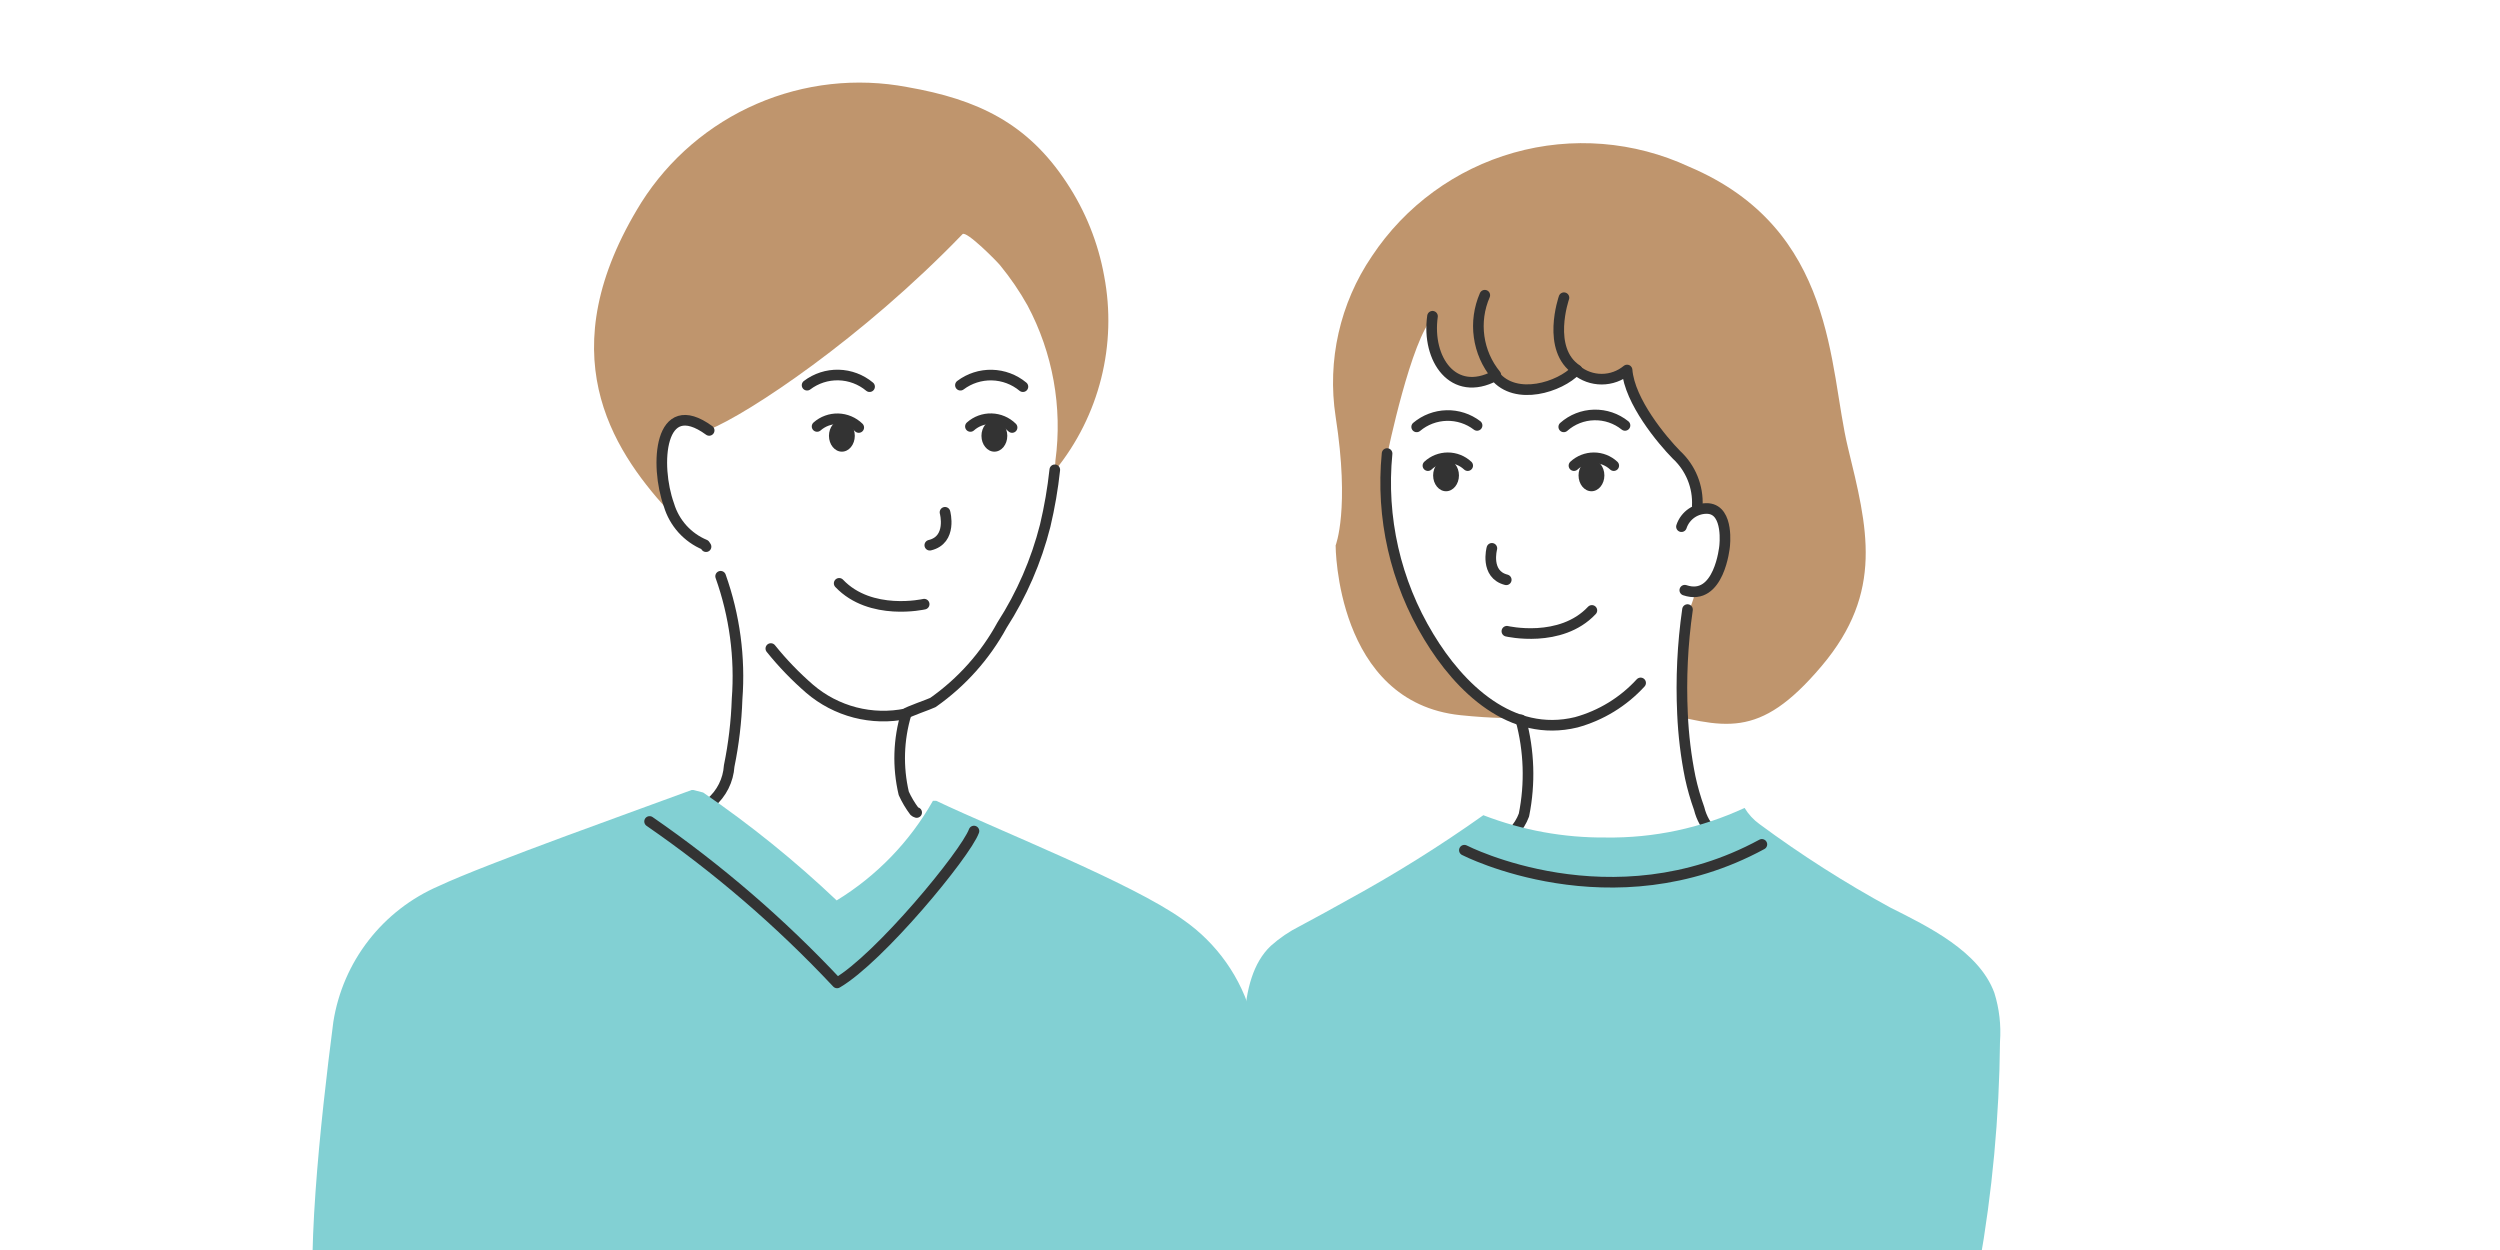 <svg width="120" height="60" viewBox="0 0 120 60" fill="none" xmlns="http://www.w3.org/2000/svg">
<rect x="0" y="0" width="120" height="60" fill="#808080" stroke="none"/>
<g clip-path="url(#clip0_1246_112034)">
<path d="M300 -7.61H-392.33V695.33H300V-7.61Z" fill="white"/>
<path d="M65.85 12.3C64.318 14.555 63.697 17.306 64.11 20C64.8 24.45 64.11 26.18 64.11 26.18C64.11 26.18 64.11 33.71 70.11 34.33C76.11 34.95 75.8 33.22 79.29 34.08C82.78 34.94 84.4 35.56 87.43 31.98C90.46 28.4 89.63 25.31 88.7 21.48C87.77 17.65 88.16 11 81.07 8C78.438 6.778 75.455 6.539 72.663 7.328C69.87 8.117 67.453 9.881 65.85 12.3Z" fill="#BF956D"/>
<path d="M82 24.41C81.81 24.385 81.617 24.409 81.44 24.48C81.31 22.21 80.6 21.92 80.03 21.34C79.025 20.381 78.362 19.121 78.14 17.75C77.784 18.039 77.339 18.197 76.88 18.197C76.421 18.197 75.976 18.039 75.62 17.75C74.84 18.57 72.77 19.29 71.8 18.07C69.8 19.13 68.47 17.28 68.8 15.21C67.73 16.28 66.6 21.77 66.6 21.77C66.6 21.77 66.1 26.7 68.17 29.77C69.69 31.99 70.98 34.14 73.07 34.77C73.452 36.224 73.493 37.747 73.19 39.22C75.45 40 81.85 39.58 81.85 39.58C81.85 39.58 80.13 35.92 81.05 29.36C81.114 29.22 81.171 29.076 81.22 28.93C81.274 28.794 81.314 28.654 81.34 28.51C82.62 28.51 82.82 26.33 82.82 26.33C82.82 26.33 83 24.5 82 24.41Z" fill="white"/>
<path d="M50.66 22.56C51.703 21.271 52.453 19.771 52.857 18.163C53.261 16.555 53.31 14.879 53 13.25C52.712 11.65 52.099 10.125 51.2 8.77C49.32 5.91 46.93 4.77 43.55 4.18C41.114 3.719 38.596 4 36.321 4.986C34.046 5.972 32.119 7.617 30.79 9.71C26.31 16.91 29.38 21.53 32.02 24.45C34.66 27.37 50.66 22.56 50.66 22.56Z" fill="#BF956D"/>
<path d="M34.55 37.74L34.67 37.48C35.209 36.218 35.451 34.85 35.38 33.48C35.38 32.65 35.33 31.81 35.25 30.98C35.25 30.58 35.17 30.18 35.11 29.78C35.104 29.381 35.047 28.985 34.94 28.6C34.84 28.35 34.01 26.4 33.83 26.11C33.42 25.939 33.053 25.679 32.755 25.349C32.458 25.018 32.237 24.626 32.11 24.2C31.42 22.29 31.63 18.86 34.04 20.62C35.9 19.87 41.37 16.25 46.2 11.24C46.38 11.05 47.88 12.57 48.01 12.74C48.502 13.341 48.941 13.983 49.32 14.66C50.536 16.942 51.004 19.548 50.66 22.11C50.568 24.652 49.79 27.123 48.41 29.26C46.8 31.42 45.6 33.63 43.5 34.26C43.124 35.504 43.083 36.825 43.38 38.09C43.518 38.394 43.689 38.683 43.89 38.95C44.14 39.25 42.4 38.64 43.97 39.02C43.074 41.017 41.666 42.741 39.89 44.02C38.082 42.03 36.112 40.194 34 38.53C34.6 38.62 33.51 38.93 34 38.53C34.236 38.308 34.423 38.039 34.55 37.74Z" fill="white"/>
<path d="M40.41 21.68C40.752 21.68 41.03 21.34 41.03 20.92C41.03 20.5 40.752 20.16 40.41 20.16C40.068 20.16 39.79 20.5 39.79 20.92C39.79 21.34 40.068 21.68 40.41 21.68Z" fill="#333333"/>
<path d="M47.73 21.68C48.072 21.68 48.35 21.34 48.35 20.92C48.35 20.5 48.072 20.16 47.73 20.16C47.388 20.16 47.11 20.5 47.11 20.92C47.11 21.34 47.388 21.68 47.73 21.68Z" fill="#333333"/>
<path d="M33.89 26.24L33.83 26.15C33.42 25.979 33.053 25.719 32.755 25.389C32.458 25.058 32.237 24.666 32.11 24.24C31.42 22.33 31.63 18.9 34.04 20.66" stroke="#333333" stroke-width="0.51" stroke-linecap="round" stroke-linejoin="round"/>
<path d="M50.63 22.55C50.533 23.452 50.379 24.347 50.17 25.23C49.742 26.921 49.043 28.532 48.1 30C47.295 31.48 46.159 32.753 44.78 33.72C44.63 33.8 43.52 34.18 43.5 34.25C43.124 35.494 43.083 36.815 43.38 38.08C43.518 38.384 43.689 38.673 43.89 38.94C43.921 38.968 43.959 38.989 44 39" stroke="#333333" stroke-width="0.51" stroke-linecap="round" stroke-linejoin="round"/>
<path d="M34.11 38.54C34.37 38.32 34.582 38.049 34.735 37.745C34.888 37.441 34.978 37.11 35 36.77C35.217 35.712 35.344 34.639 35.38 33.56C35.532 31.56 35.263 29.55 34.59 27.66" stroke="#333333" stroke-width="0.51" stroke-linecap="round" stroke-linejoin="round"/>
<path d="M43.5 34.26C42.686 34.428 41.845 34.407 41.041 34.199C40.236 33.99 39.49 33.601 38.86 33.06C38.184 32.474 37.561 31.828 37 31.13" stroke="#333333" stroke-width="0.51" stroke-linecap="round" stroke-linejoin="round"/>
<path d="M48.58 20.52C48.316 20.259 47.962 20.108 47.59 20.099C47.218 20.089 46.857 20.222 46.58 20.47" stroke="#333333" stroke-width="0.51" stroke-linecap="round" stroke-linejoin="round"/>
<path d="M49.1 18.56C48.681 18.212 48.157 18.017 47.612 18.004C47.068 17.991 46.535 18.162 46.1 18.49" stroke="#333333" stroke-width="0.51" stroke-linecap="round" stroke-linejoin="round"/>
<path d="M41.74 18.56C41.322 18.211 40.797 18.014 40.252 18.001C39.707 17.988 39.174 18.161 38.74 18.49" stroke="#333333" stroke-width="0.51" stroke-linecap="round" stroke-linejoin="round"/>
<path d="M41.22 20.52C40.955 20.261 40.601 20.112 40.23 20.102C39.859 20.093 39.498 20.224 39.22 20.47" stroke="#333333" stroke-width="0.51" stroke-linecap="round" stroke-linejoin="round"/>
<path d="M45.36 24.59C45.36 24.59 45.72 25.91 44.63 26.17" stroke="#333333" stroke-width="0.51" stroke-linecap="round" stroke-linejoin="round"/>
<path d="M44.36 29C44.36 29 41.79 29.59 40.28 28" stroke="#333333" stroke-width="0.51" stroke-linecap="round" stroke-linejoin="round"/>
<path d="M78.75 32.78C77.918 33.688 76.847 34.343 75.66 34.67C72.54 35.43 70.06 33.02 68.58 30.56C66.98 27.924 66.278 24.839 66.58 21.77" stroke="#333333" stroke-width="0.51" stroke-linecap="round" stroke-linejoin="round"/>
<path d="M68.76 15.18C68.47 17.25 69.76 19.1 71.76 18.04C72.76 19.26 74.88 18.58 75.66 17.76C76.003 18.045 76.434 18.2 76.88 18.2C77.326 18.2 77.757 18.045 78.1 17.76C78.22 19.27 79.79 21.14 80.47 21.83C80.806 22.141 81.069 22.521 81.242 22.944C81.415 23.367 81.493 23.823 81.47 24.28" stroke="#333333" stroke-width="0.51" stroke-linecap="round" stroke-linejoin="round"/>
<path d="M81 29.26C80.762 30.915 80.682 32.59 80.76 34.26C80.804 35.285 80.927 36.304 81.13 37.31C81.24 37.819 81.383 38.32 81.56 38.81C81.669 39.261 81.901 39.673 82.23 40" stroke="#333333" stroke-width="0.51" stroke-linecap="round" stroke-linejoin="round"/>
<path d="M73 34.55C73.402 36.041 73.454 37.605 73.15 39.12C73.038 39.423 72.864 39.701 72.641 39.934C72.417 40.168 72.148 40.354 71.85 40.48" stroke="#333333" stroke-width="0.51" stroke-linecap="round" stroke-linejoin="round"/>
<path d="M71.27 14.17C70.998 14.795 70.903 15.484 70.997 16.16C71.09 16.835 71.368 17.472 71.8 18" stroke="#333333" stroke-width="0.51" stroke-linecap="round" stroke-linejoin="round"/>
<path d="M75.07 14.29C75.07 14.29 74.2 16.78 75.7 17.76" stroke="#333333" stroke-width="0.51" stroke-linecap="round" stroke-linejoin="round"/>
<path d="M68.54 22.35C68.799 22.108 69.141 21.974 69.495 21.974C69.85 21.974 70.191 22.108 70.45 22.35" stroke="#333333" stroke-width="0.51" stroke-linecap="round" stroke-linejoin="round"/>
<path d="M68 20.49C68.403 20.151 68.911 19.959 69.438 19.946C69.965 19.933 70.481 20.1 70.9 20.42" stroke="#333333" stroke-width="0.51" stroke-linecap="round" stroke-linejoin="round"/>
<path d="M75.06 20.49C75.463 20.133 75.979 19.93 76.517 19.918C77.055 19.905 77.581 20.083 78 20.42" stroke="#333333" stroke-width="0.51" stroke-linecap="round" stroke-linejoin="round"/>
<path d="M75.55 22.35C75.809 22.108 76.15 21.974 76.505 21.974C76.859 21.974 77.201 22.108 77.46 22.35" stroke="#333333" stroke-width="0.51" stroke-linecap="round" stroke-linejoin="round"/>
<path d="M71.61 26.32C71.61 26.32 71.27 27.57 72.3 27.83" stroke="#333333" stroke-width="0.51" stroke-linecap="round" stroke-linejoin="round"/>
<path d="M80.71 25.28C80.798 25.012 80.973 24.782 81.206 24.624C81.44 24.467 81.719 24.391 82 24.41C83 24.5 82.78 26.23 82.78 26.23C82.78 26.23 82.53 28.89 80.87 28.33" stroke="#333333" stroke-width="0.51" stroke-linecap="round" stroke-linejoin="round"/>
<path d="M72.33 30.3C72.33 30.3 74.91 30.9 76.41 29.3" stroke="#333333" stroke-width="0.51" stroke-linecap="round" stroke-linejoin="round"/>
<path d="M95.73 47.66C95 45.66 92.56 44.48 90.73 43.56C88.551 42.373 86.456 41.036 84.46 39.56C84.17 39.352 83.925 39.086 83.74 38.78C81.655 39.748 79.379 40.233 77.08 40.2C75.07 40.218 73.075 39.854 71.2 39.13C69.121 40.606 66.958 41.958 64.72 43.18C63.96 43.61 63.18 44.03 62.4 44.45C61.893 44.703 61.422 45.023 61 45.4C59.26 47.04 59.8 50.59 59.63 52.83C59.49 54.83 59.75 58.83 59.82 60.77H95C95.631 57.214 95.965 53.611 96 50C96.057 49.21 95.966 48.416 95.73 47.66Z" fill="#82D0D3"/>
<path d="M70.29 40.81C70.29 40.81 77.35 44.45 84.57 40.53" stroke="#333333" stroke-width="0.51" stroke-linecap="round" stroke-linejoin="round"/>
<path d="M60.1 48.85C59.587 46.936 58.41 45.267 56.78 44.14C54.33 42.38 47.99 39.89 44.94 38.44H44.78C43.672 40.4 42.081 42.045 40.16 43.22C38.164 41.326 36.021 39.593 33.75 38.04L33.28 37.92H33.2C31.05 38.72 23.33 41.46 21.06 42.53C19.735 43.102 18.576 43.999 17.691 45.139C16.806 46.279 16.225 47.624 16 49.05C15.38 53.83 14.6 61.05 15.22 63.94C33.49 64.44 61.45 63.16 61.45 63.16C61.45 63.16 61.5 54.38 60.1 48.85Z" fill="#82D0D3"/>
<path d="M46.75 39.89C46.34 41 42.21 46 40.18 47.18C37.464 44.284 34.447 41.686 31.18 39.43" stroke="#333333" stroke-width="0.51" stroke-linecap="round" stroke-linejoin="round"/>
<path d="M69.41 23.58C69.752 23.58 70.03 23.24 70.03 22.82C70.03 22.4 69.752 22.06 69.41 22.06C69.068 22.06 68.79 22.4 68.79 22.82C68.79 23.24 69.068 23.58 69.41 23.58Z" fill="#333333"/>
<path d="M76.39 23.58C76.732 23.58 77.01 23.24 77.01 22.82C77.01 22.4 76.732 22.06 76.39 22.06C76.048 22.06 75.77 22.4 75.77 22.82C75.77 23.24 76.048 23.58 76.39 23.58Z" fill="#333333"/>
</g>
<defs>
<clipPath id="clip0_1246_112034">
<rect width="120" height="60" fill="white"/>
</clipPath>
</defs>
</svg>

